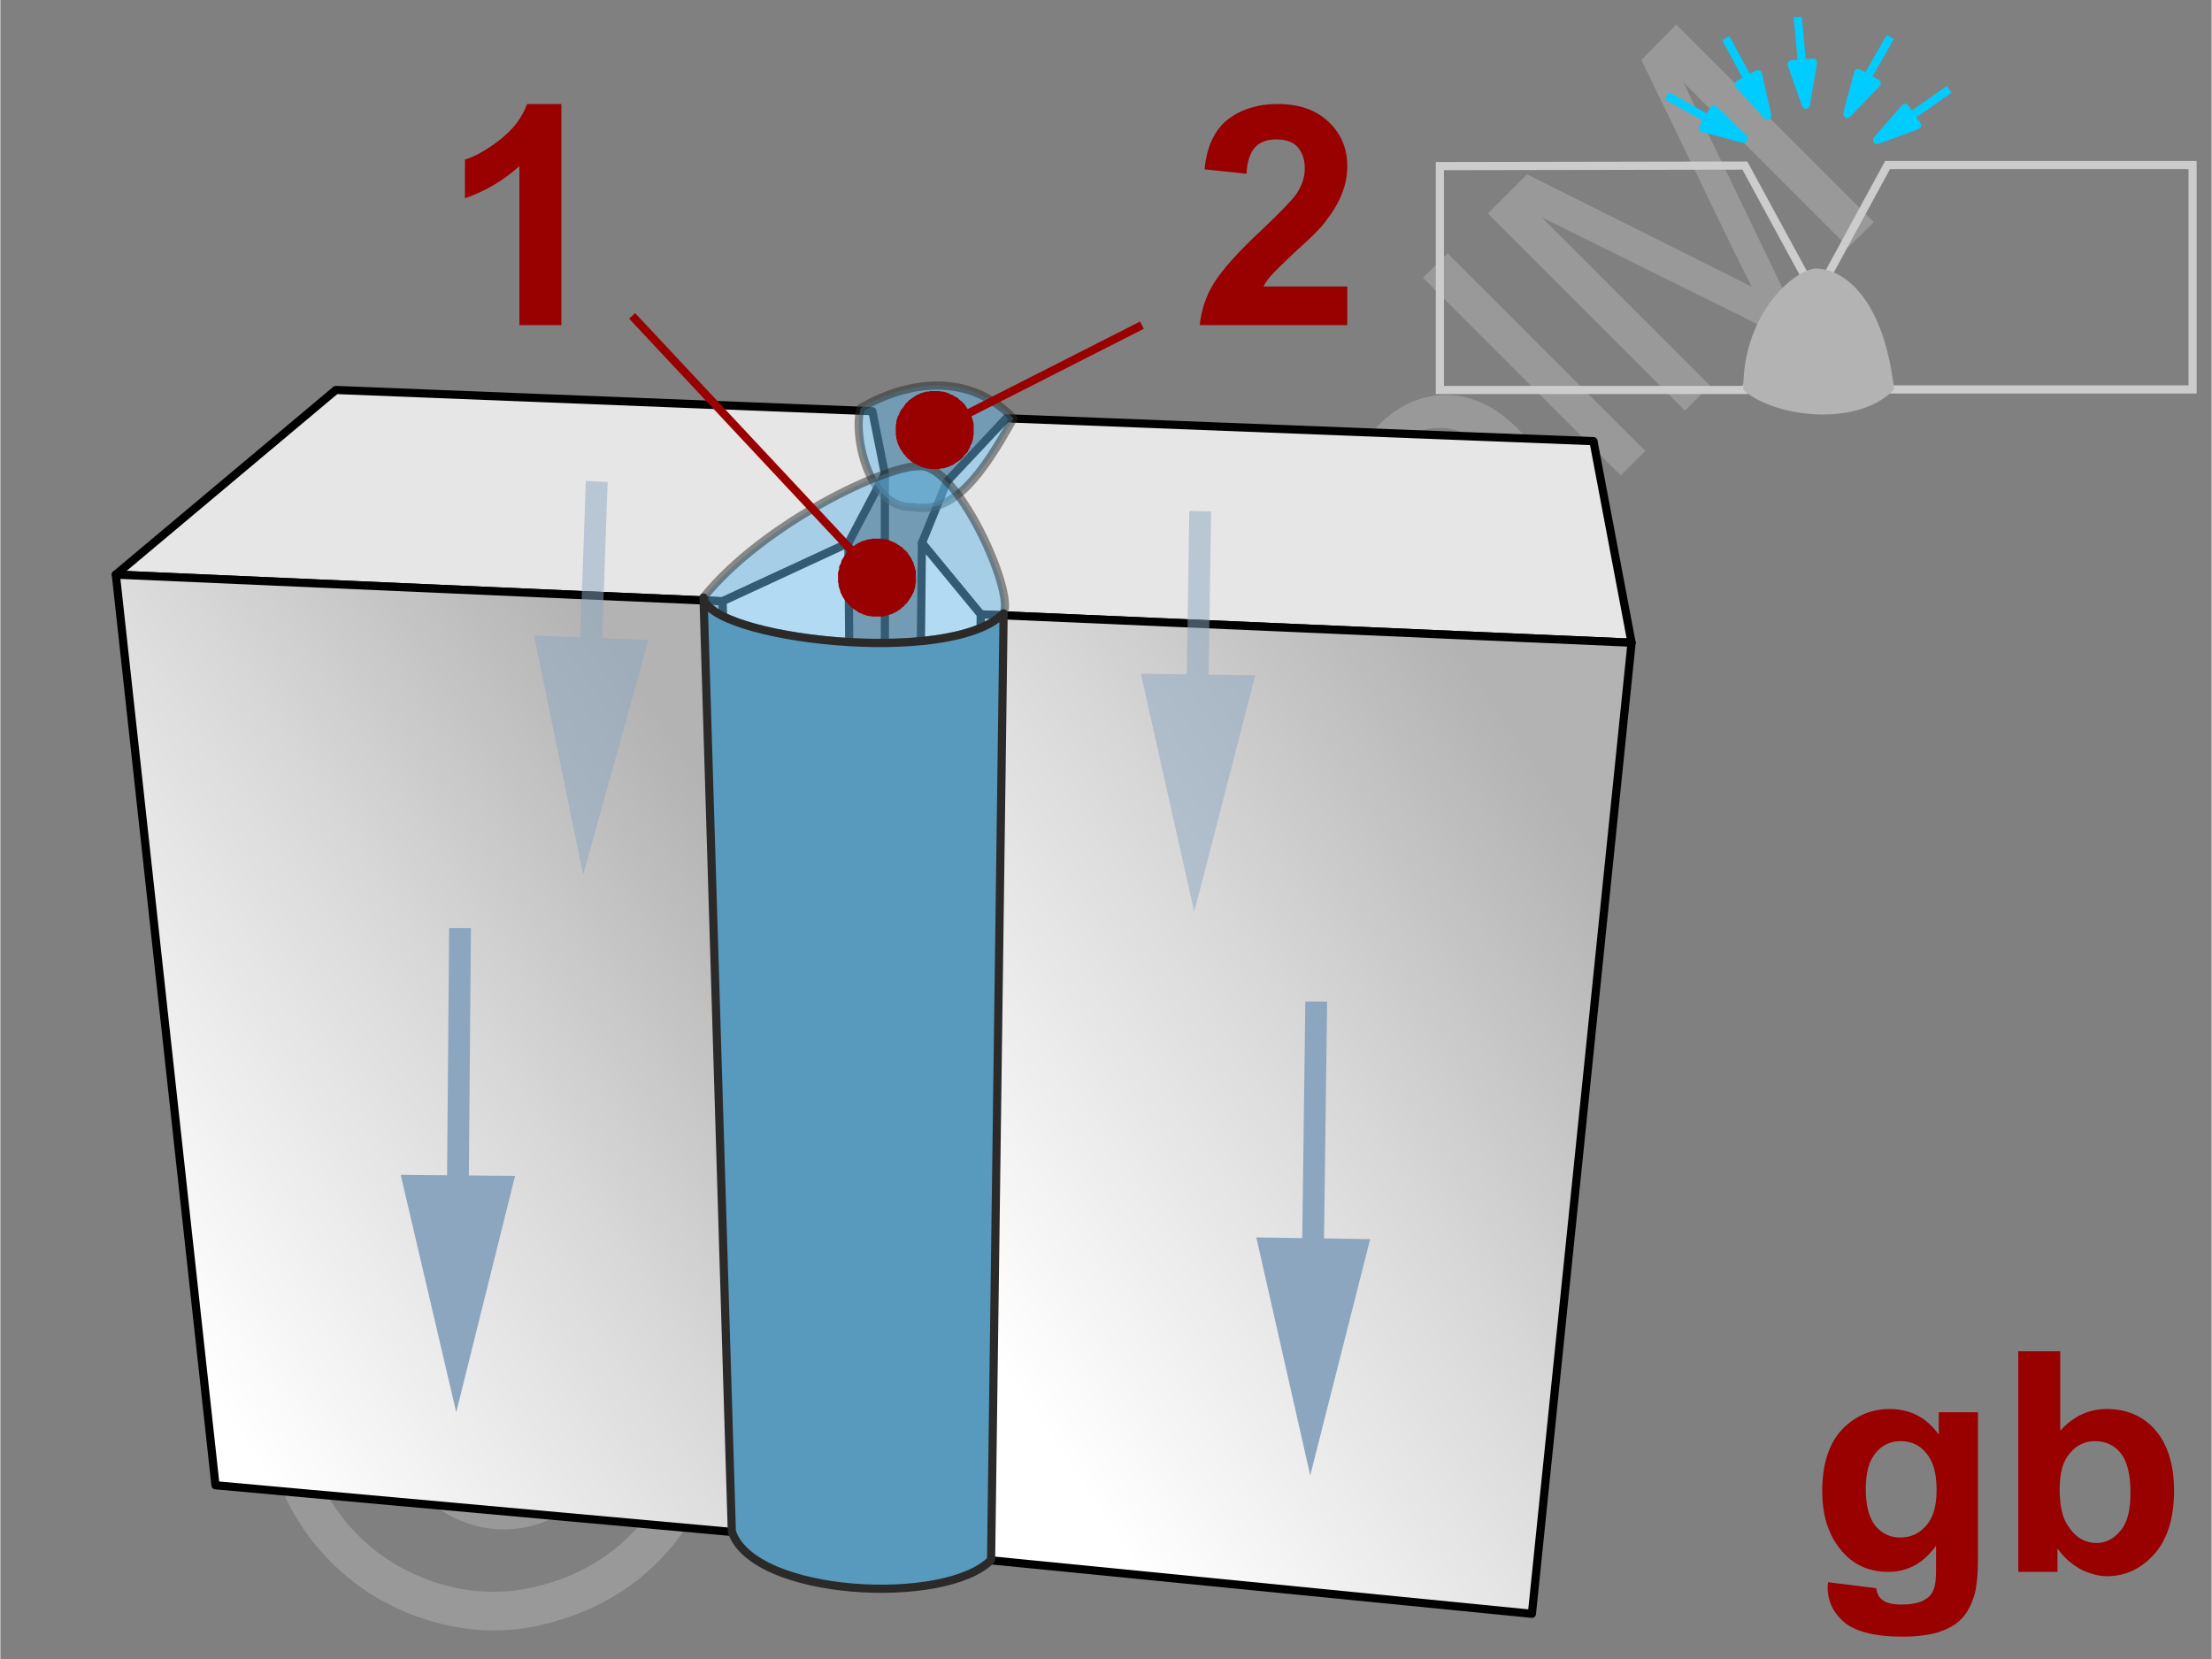 <svg xmlns="http://www.w3.org/2000/svg" width="240px" height="180px" style="shape-rendering:geometricPrecision;text-rendering:geometricPrecision;image-rendering:optimizeQuality;fill-rule:evenodd;clip-rule:evenodd" viewBox="0 0 40.6 30.46" xmlns:xlink="http://www.w3.org/1999/xlink"><rect x="0" y="0" width="40.6" height="30.46" fill="#808080" stroke="none"/><defs><linearGradient id="id0" gradientUnits="userSpaceOnUse" x1="2.23" y1="23.15" x2="13.69" y2="15.55"><stop offset="0" style="stop-opacity:1;stop-color:white"/><stop offset="0.541" style="stop-opacity:1;stop-color:#d9d9d9"/><stop offset="1" style="stop-opacity:1;stop-color:#b3b3b3"/></linearGradient><linearGradient id="id1" gradientUnits="userSpaceOnUse" xlink:href="#id0" x1="17.9" y1="24.41" x2="29.85" y2="16.5"/></defs><g id="Ebene_x0020_1"><g id="_720535768"><g><g><g><polygon points="0,0 40.6,0 40.6,30.46 0,30.46" style="fill:none"/><g><path d="M14.11 22.03l0.41 -0.49c0.21,0.16 0.41,0.26 0.6,0.3 0.2,0.04 0.41,0.01 0.65,-0.08 0.24,-0.09 0.46,-0.24 0.67,-0.45 0.18,-0.18 0.31,-0.37 0.4,-0.57 0.08,-0.19 0.11,-0.37 0.09,-0.53 -0.03,-0.17 -0.1,-0.31 -0.21,-0.42 -0.11,-0.11 -0.25,-0.18 -0.4,-0.2 -0.15,-0.01 -0.33,0.02 -0.54,0.12 -0.13,0.06 -0.41,0.21 -0.82,0.47 -0.41,0.25 -0.72,0.41 -0.93,0.47 -0.26,0.08 -0.5,0.1 -0.72,0.05 -0.22,-0.05 -0.42,-0.16 -0.58,-0.32 -0.19,-0.19 -0.3,-0.41 -0.36,-0.67 -0.05,-0.27 -0.02,-0.54 0.09,-0.82 0.12,-0.29 0.3,-0.55 0.55,-0.79 0.26,-0.27 0.54,-0.47 0.84,-0.58 0.29,-0.12 0.57,-0.15 0.85,-0.1 0.28,0.06 0.53,0.19 0.75,0.4l-0.42 0.49c-0.26,-0.2 -0.51,-0.29 -0.77,-0.26 -0.26,0.02 -0.53,0.17 -0.81,0.45 -0.29,0.29 -0.45,0.56 -0.48,0.8 -0.02,0.24 0.04,0.43 0.19,0.58 0.13,0.13 0.28,0.19 0.46,0.18 0.18,-0.01 0.51,-0.16 0.98,-0.46 0.48,-0.3 0.83,-0.5 1.04,-0.58 0.31,-0.11 0.59,-0.14 0.84,-0.09 0.24,0.04 0.47,0.17 0.66,0.36 0.19,0.19 0.32,0.43 0.38,0.71 0.06,0.28 0.03,0.57 -0.08,0.87 -0.11,0.31 -0.3,0.58 -0.56,0.84 -0.32,0.33 -0.65,0.56 -0.96,0.69 -0.32,0.12 -0.64,0.15 -0.96,0.09 -0.32,-0.07 -0.6,-0.22 -0.85,-0.46zm5.41 -5l0.5 -0.37c0.25,0.35 0.36,0.7 0.33,1.07 -0.03,0.36 -0.18,0.69 -0.47,0.98 -0.36,0.36 -0.77,0.53 -1.22,0.51 -0.45,-0.01 -0.9,-0.24 -1.33,-0.68 -0.29,-0.28 -0.49,-0.58 -0.61,-0.88 -0.11,-0.31 -0.13,-0.61 -0.04,-0.91 0.08,-0.3 0.24,-0.56 0.46,-0.79 0.29,-0.28 0.59,-0.44 0.92,-0.48 0.33,-0.04 0.65,0.05 0.96,0.27l-0.36 0.49c-0.22,-0.13 -0.43,-0.19 -0.62,-0.18 -0.19,0.02 -0.37,0.1 -0.51,0.25 -0.23,0.23 -0.33,0.49 -0.31,0.79 0.02,0.3 0.2,0.63 0.55,0.97 0.35,0.36 0.68,0.54 0.97,0.57 0.3,0.02 0.55,-0.07 0.77,-0.29 0.18,-0.18 0.27,-0.38 0.28,-0.6 0.01,-0.22 -0.08,-0.46 -0.27,-0.72zm1.78 0.15l-3.63 -3.63 0.45 -0.44 1.3 1.3c-0.03,-0.45 0.11,-0.83 0.42,-1.15 0.2,-0.19 0.4,-0.32 0.62,-0.39 0.22,-0.06 0.43,-0.06 0.63,0.01 0.2,0.08 0.42,0.24 0.68,0.5l1.66 1.66 -0.44 0.45 -1.67 -1.66c-0.22,-0.22 -0.43,-0.34 -0.62,-0.34 -0.2,-0.01 -0.39,0.08 -0.56,0.25 -0.14,0.13 -0.22,0.29 -0.27,0.47 -0.05,0.19 -0.04,0.36 0.03,0.53 0.07,0.17 0.2,0.35 0.41,0.56l1.43 1.43 -0.44 0.45zm1.34 -3.97c-0.49,-0.48 -0.71,-0.98 -0.68,-1.48 0.04,-0.42 0.22,-0.8 0.54,-1.12 0.36,-0.36 0.78,-0.54 1.24,-0.53 0.47,0 0.91,0.21 1.32,0.63 0.34,0.34 0.56,0.65 0.65,0.95 0.09,0.29 0.09,0.59 0,0.89 -0.08,0.3 -0.24,0.57 -0.47,0.8 -0.37,0.37 -0.78,0.55 -1.25,0.54 -0.46,-0.01 -0.91,-0.24 -1.35,-0.68zm0.45 -0.45c0.34,0.33 0.66,0.51 0.98,0.53 0.31,0.02 0.58,-0.08 0.81,-0.31 0.22,-0.22 0.32,-0.49 0.3,-0.8 -0.02,-0.32 -0.21,-0.65 -0.55,-0.99 -0.32,-0.32 -0.64,-0.5 -0.96,-0.51 -0.31,-0.02 -0.58,0.08 -0.8,0.3 -0.22,0.22 -0.33,0.49 -0.31,0.8 0.02,0.32 0.2,0.64 0.53,0.98zm2.37 -2.37c-0.49,-0.48 -0.71,-0.98 -0.68,-1.48 0.04,-0.42 0.22,-0.8 0.54,-1.12 0.36,-0.36 0.78,-0.54 1.24,-0.54 0.47,0.01 0.91,0.22 1.32,0.64 0.34,0.34 0.56,0.65 0.65,0.95 0.09,0.29 0.09,0.59 0.01,0.89 -0.09,0.3 -0.25,0.57 -0.48,0.8 -0.37,0.37 -0.78,0.55 -1.25,0.54 -0.46,-0.01 -0.91,-0.24 -1.35,-0.68zm0.45 -0.45c0.34,0.33 0.67,0.51 0.98,0.53 0.31,0.02 0.58,-0.08 0.81,-0.31 0.22,-0.22 0.32,-0.49 0.3,-0.8 -0.02,-0.32 -0.2,-0.65 -0.55,-0.99 -0.32,-0.32 -0.64,-0.5 -0.96,-0.51 -0.31,-0.02 -0.58,0.08 -0.8,0.3 -0.22,0.22 -0.33,0.49 -0.31,0.8 0.02,0.32 0.2,0.64 0.53,0.98zm3.84 -1.21l-3.63 -3.63 0.45 -0.45 3.63 3.63 -0.45 0.45zm1.18 -1.19l-3.62 -3.62 0.72 -0.72 3.42 1.71c0.32,0.16 0.56,0.28 0.71,0.36 -0.09,-0.17 -0.22,-0.43 -0.39,-0.78l-1.64 -3.39 0.64 -0.65 3.63 3.63 -0.47 0.46 -3.03 -3.03 1.97 4.09 -0.43 0.44 -4.14 -2.05 3.09 3.09 -0.46 0.46z" style="fill:#e6e6e6;fill-rule:nonzero;fill-opacity:.251"/><path d="M6.07 22.68c0.51,-0.5 1.13,-0.86 1.87,-1.09 0.73,-0.22 1.48,-0.22 2.23,-0.01 0.74,0.21 1.38,0.58 1.9,1.1 0.52,0.52 0.88,1.15 1.09,1.89 0.22,0.74 0.22,1.48 0,2.22 -0.21,0.74 -0.57,1.37 -1.09,1.89 -0.52,0.52 -1.15,0.88 -1.89,1.09 -0.74,0.22 -1.48,0.22 -2.22,0.01 -0.74,-0.21 -1.37,-0.58 -1.89,-1.1 -0.52,-0.52 -0.89,-1.15 -1.1,-1.9 -0.21,-0.75 -0.21,-1.5 0.01,-2.23 0.23,-0.74 0.59,-1.36 1.09,-1.87zm0.5 0.5c-0.42,0.42 -0.72,0.94 -0.91,1.55 -0.18,0.62 -0.19,1.24 -0.01,1.87 0.18,0.62 0.48,1.15 0.92,1.59 0.43,0.43 0.95,0.73 1.57,0.91 0.62,0.17 1.23,0.17 1.85,-0.01 0.62,-0.17 1.15,-0.48 1.58,-0.91 0.43,-0.43 0.74,-0.96 0.91,-1.58 0.18,-0.62 0.18,-1.23 0.01,-1.85 -0.18,-0.61 -0.48,-1.14 -0.92,-1.57 -0.43,-0.43 -0.96,-0.74 -1.59,-0.92 -0.62,-0.17 -1.24,-0.17 -1.86,0.01 -0.61,0.19 -1.13,0.49 -1.55,0.91zm3.95 2.02l0.63 -0.34c0.25,0.41 0.35,0.84 0.29,1.3 -0.06,0.45 -0.28,0.87 -0.65,1.24 -0.46,0.46 -0.99,0.69 -1.59,0.68 -0.59,-0.01 -1.15,-0.28 -1.69,-0.82 -0.35,-0.35 -0.58,-0.72 -0.71,-1.11 -0.13,-0.39 -0.13,-0.77 -0.02,-1.15 0.12,-0.38 0.33,-0.72 0.65,-1.04 0.35,-0.35 0.73,-0.56 1.13,-0.62 0.4,-0.07 0.79,0 1.17,0.21l-0.35 0.59c-0.28,-0.12 -0.55,-0.15 -0.81,-0.1 -0.27,0.05 -0.5,0.18 -0.71,0.39 -0.31,0.3 -0.45,0.66 -0.43,1.08 0.02,0.41 0.23,0.82 0.63,1.23 0.41,0.4 0.81,0.62 1.2,0.64 0.4,0.02 0.74,-0.12 1.04,-0.42 0.24,-0.24 0.38,-0.52 0.42,-0.84 0.04,-0.32 -0.02,-0.62 -0.2,-0.92z" style="fill:#e6e6e6;fill-rule:nonzero;fill-opacity:.251"/></g></g><path d="M33.56 29.05l0.88 0.11c0.02,0.1 0.05,0.17 0.11,0.21 0.07,0.06 0.19,0.09 0.34,0.09 0.21,0 0.36,-0.03 0.46,-0.1 0.07,-0.04 0.12,-0.1 0.15,-0.19 0.03,-0.07 0.04,-0.19 0.04,-0.36l0 -0.43c-0.23,0.32 -0.52,0.48 -0.88,0.48 -0.39,0 -0.71,-0.16 -0.94,-0.5 -0.18,-0.26 -0.27,-0.59 -0.27,-0.98 0,-0.49 0.12,-0.87 0.36,-1.13 0.24,-0.25 0.53,-0.38 0.88,-0.38 0.37,0 0.67,0.15 0.9,0.47l0 -0.41 0.72 0 0 2.63c0,0.34 -0.02,0.6 -0.08,0.77 -0.06,0.18 -0.14,0.31 -0.24,0.41 -0.1,0.1 -0.24,0.17 -0.41,0.23 -0.18,0.05 -0.39,0.08 -0.66,0.08 -0.49,0 -0.85,-0.09 -1.06,-0.26 -0.2,-0.17 -0.31,-0.38 -0.31,-0.65 0,-0.02 0,-0.05 0.01,-0.09zm0.69 -1.71c0,0.31 0.06,0.53 0.18,0.68 0.12,0.14 0.27,0.21 0.45,0.21 0.19,0 0.35,-0.07 0.48,-0.22 0.13,-0.15 0.19,-0.36 0.19,-0.65 0,-0.31 -0.06,-0.53 -0.19,-0.68 -0.12,-0.15 -0.28,-0.22 -0.47,-0.22 -0.19,0 -0.34,0.07 -0.46,0.22 -0.12,0.14 -0.18,0.36 -0.18,0.66z" style="fill:#900;fill-rule:nonzero"/><path id="1" d="M37.05 28.86l0 -4.05 0.77 0 0 1.46c0.24,-0.27 0.53,-0.4 0.85,-0.4 0.36,0 0.66,0.12 0.89,0.38 0.23,0.26 0.35,0.64 0.35,1.12 0,0.5 -0.12,0.89 -0.36,1.16 -0.24,0.27 -0.53,0.41 -0.87,0.41 -0.16,0 -0.33,-0.05 -0.49,-0.13 -0.16,-0.09 -0.3,-0.21 -0.42,-0.38l0 0.43 -0.72 0zm0.76 -1.52c0,0.3 0.05,0.53 0.15,0.67 0.13,0.21 0.31,0.32 0.53,0.32 0.17,0 0.32,-0.08 0.44,-0.23 0.12,-0.14 0.18,-0.37 0.18,-0.69 0,-0.34 -0.06,-0.58 -0.18,-0.73 -0.12,-0.15 -0.28,-0.22 -0.47,-0.22 -0.18,0 -0.34,0.07 -0.46,0.22 -0.13,0.14 -0.19,0.36 -0.19,0.66z" style="fill:#900;fill-rule:nonzero"/></g><g><polygon points="26.43,7.16 32.03,7.16 33.15,5.1 32.03,3.04 26.43,3.05" style="fill:none;stroke:#ccc;stroke-width:.15;stroke-miterlimit:22.926"/><polygon points="40.25,7.15 34.65,7.15 33.53,5.09 34.65,3.03 40.25,3.03" style="fill:none;stroke:#ccc;stroke-width:.15;stroke-miterlimit:22.926"/><path d="M34.77 7.15c-0.65,0.69 -2.17,0.53 -2.77,0.01 -0.01,-1.39 0.92,-2.21 1.34,-2.23 0.52,0.01 1.24,0.56 1.43,2.22z" style="fill:#b3b3b3"/><g><g><line x1="34.7" y1="0.68" x2="34.27" y2="1.43" style="fill:none;stroke:#0cf;stroke-width:.15;stroke-linejoin:round;stroke-miterlimit:22.926"/><polygon points="33.91,2.09 34.11,1.34 34.45,1.53" style="fill:#0cf;stroke:#0cf;stroke-width:.15;stroke-linejoin:round;stroke-miterlimit:22.926"/></g><g><line x1="30.6" y1="1.76" x2="31.35" y2="2.18" style="fill:none;stroke:#0cf;stroke-width:.15;stroke-linejoin:round;stroke-miterlimit:22.926"/><polygon points="32.01,2.55 31.26,2.35 31.46,2.01" style="fill:#0cf;stroke:#0cf;stroke-width:.15;stroke-linejoin:round;stroke-miterlimit:22.926"/></g><g><line x1="35.78" y1="1.64" x2="35.07" y2="2.14" style="fill:none;stroke:#0cf;stroke-width:.15;stroke-linejoin:round;stroke-miterlimit:22.926"/><polygon points="34.46,2.57 34.97,1.98 35.19,2.3" style="fill:#0cf;stroke:#0cf;stroke-width:.15;stroke-linejoin:round;stroke-miterlimit:22.926"/></g><g><line x1="31.68" y1="0.7" x2="32.09" y2="1.46" style="fill:none;stroke:#0cf;stroke-width:.15;stroke-linejoin:round;stroke-miterlimit:22.926"/><polygon points="32.44,2.12 31.92,1.55 32.27,1.36" style="fill:#0cf;stroke:#0cf;stroke-width:.15;stroke-linejoin:round;stroke-miterlimit:22.926"/></g><g><line x1="33" y1="0.31" x2="33.08" y2="1.17" style="fill:none;stroke:#0cf;stroke-width:.15;stroke-linejoin:round;stroke-miterlimit:22.926"/><polygon points="33.15,1.92 32.89,1.18 33.28,1.15" style="fill:#0cf;stroke:#0cf;stroke-width:.15;stroke-linejoin:round;stroke-miterlimit:22.926"/></g></g></g></g><g><polyline points="16.24,8.7 16.24,25.22 15.71,26.36" style="fill:none;stroke:#000;stroke-width:.15;stroke-miterlimit:22.926"/><polygon points="2.12,10.55 13.26,11.04 15.57,9.97 16.24,8.7 16.01,7.55 6.16,7.16" style="fill:#e6e6e6;stroke:#000;stroke-width:.15;stroke-linecap:round;stroke-linejoin:round;stroke-miterlimit:22.926"/><polygon points="29.95,11.8 18,11.28 16.92,9.97 17.38,8.84 18.47,7.68 29.25,8.1" style="fill:#e6e6e6;stroke:#000;stroke-width:.15;stroke-linecap:round;stroke-linejoin:round;stroke-miterlimit:22.926"/><polygon points="13.79,28.16 3.95,27.27 2.12,10.55 13.26,11.04" style="fill:url(#id0);stroke:#000;stroke-width:.15;stroke-linecap:round;stroke-linejoin:round;stroke-miterlimit:22.926"/><polygon points="28.12,29.63 17.8,28.61 18,11.28 29.95,11.8" style="fill:url(#id1);stroke:#000;stroke-width:.15;stroke-linecap:round;stroke-linejoin:round;stroke-miterlimit:22.926"/><polygon points="15.71,26.36 13.79,28.16 13.26,11.04 15.57,9.97" style="fill:#fff;fill-rule:nonzero;stroke:#000;stroke-width:.15;stroke-linecap:round;stroke-linejoin:round;stroke-miterlimit:22.926"/><polygon points="16.75,26.54 17.8,28.61 18,11.28 16.92,9.97" style="fill:#fff;fill-rule:nonzero;stroke:#000;stroke-width:.15;stroke-linecap:round;stroke-linejoin:round;stroke-miterlimit:22.926"/><path d="M18.6 7.68c-0.8,-0.83 -1.9,-0.71 -2.8,-0.19 -0.15,0.41 0.1,1.85 0.95,1.82 0.75,0.14 1.28,-0.6 1.85,-1.63z" style="fill:#66b8e8;fill-opacity:.502;stroke:#2b2a29;stroke-width:.15;stroke-linejoin:round;stroke-miterlimit:22.926;stroke-opacity:.502"/><path d="M12.91 10.97c0.16,0.8 4.61,1.25 5.51,0.29 0.2,-0.41 -0.85,-2.73 -1.53,-2.7 -0.59,-0.04 -2.89,1.05 -3.98,2.41z" style="fill:#66b8e8;fill-opacity:.502;stroke:#2b2a29;stroke-width:.15;stroke-linejoin:round;stroke-miterlimit:22.926;stroke-opacity:.502"/><path d="M12.91 10.97c0.09,0.75 4.53,1.29 5.51,0.29l-0.23 17.38c-0.83,0.85 -4.36,0.68 -4.76,-0.52l-0.52 -17.15z" style="fill:#579abe;stroke:#2b2a29;stroke-width:.15;stroke-linejoin:round;stroke-miterlimit:22.926"/><path d="M10.3 5.97l-0.77 0 0 -2.92c-0.29,0.26 -0.62,0.46 -1,0.59l0 -0.71c0.2,-0.06 0.42,-0.19 0.65,-0.37 0.24,-0.19 0.4,-0.4 0.49,-0.65l0.63 0 0 4.06z" style="fill:#900;fill-rule:nonzero"/><path d="M24.73 5.26l0 0.71 -2.71 0c0.03,-0.27 0.11,-0.53 0.26,-0.77 0.15,-0.24 0.44,-0.57 0.87,-0.97 0.35,-0.33 0.56,-0.55 0.64,-0.66 0.11,-0.16 0.16,-0.32 0.16,-0.48 0,-0.17 -0.05,-0.3 -0.14,-0.4 -0.09,-0.09 -0.22,-0.13 -0.38,-0.13 -0.16,0 -0.29,0.04 -0.39,0.14 -0.09,0.1 -0.15,0.26 -0.16,0.49l-0.77 -0.08c0.04,-0.43 0.19,-0.73 0.43,-0.92 0.24,-0.18 0.54,-0.28 0.91,-0.28 0.4,0 0.71,0.11 0.94,0.33 0.22,0.21 0.34,0.48 0.34,0.8 0,0.18 -0.03,0.35 -0.1,0.52 -0.06,0.16 -0.17,0.34 -0.31,0.52 -0.09,0.12 -0.26,0.29 -0.51,0.51 -0.24,0.23 -0.4,0.38 -0.46,0.45 -0.07,0.07 -0.12,0.15 -0.16,0.22l1.54 0z" style="fill:#900;fill-rule:nonzero"/><g><line x1="11.6" y1="5.8" x2="16.1" y2="10.61" style="fill:none;fill-rule:nonzero;stroke:#900;stroke-width:.15;stroke-miterlimit:22.926"/><polygon id="1" points="16.62,10.11 16.62,10.11 16.65,10.14 16.67,10.17 16.69,10.2 16.71,10.23 16.73,10.26 16.74,10.29 16.76,10.32 16.77,10.36 16.78,10.39 16.79,10.42 16.8,10.46 16.81,10.49 16.81,10.53 16.81,10.56 16.81,10.59 16.81,10.63 16.81,10.66 16.81,10.7 16.8,10.73 16.8,10.77 16.79,10.8 16.78,10.83 16.77,10.87 16.75,10.9 16.74,10.93 16.72,10.96 16.7,10.99 16.68,11.02 16.66,11.05 16.64,11.08 16.61,11.1 16.59,11.13 16.59,11.13 16.56,11.15 16.53,11.18 16.5,11.2 16.47,11.22 16.44,11.24 16.41,11.25 16.38,11.27 16.34,11.28 16.31,11.29 16.28,11.3 16.24,11.31 16.21,11.32 16.18,11.32 16.14,11.32 16.11,11.32 16.07,11.32 16.04,11.32 16,11.32 15.97,11.31 15.94,11.31 15.9,11.3 15.87,11.29 15.84,11.28 15.8,11.26 15.77,11.25 15.74,11.23 15.71,11.21 15.68,11.19 15.65,11.17 15.62,11.15 15.6,11.12 15.57,11.1 15.57,11.1 15.55,11.07 15.52,11.04 15.5,11.01 15.48,10.98 15.46,10.95 15.45,10.92 15.43,10.89 15.42,10.85 15.41,10.82 15.4,10.79 15.39,10.75 15.39,10.72 15.38,10.69 15.38,10.65 15.38,10.62 15.38,10.58 15.38,10.55 15.38,10.51 15.39,10.48 15.4,10.45 15.4,10.41 15.41,10.38 15.43,10.35 15.44,10.31 15.45,10.28 15.47,10.25 15.49,10.22 15.51,10.19 15.53,10.16 15.55,10.13 15.58,10.11 15.6,10.08 15.6,10.08 15.63,10.06 15.66,10.03 15.69,10.01 15.72,9.99 15.75,9.97 15.78,9.96 15.81,9.94 15.85,9.93 15.88,9.92 15.91,9.91 15.95,9.9 15.98,9.9 16.02,9.89 16.05,9.89 16.08,9.89 16.12,9.89 16.15,9.89 16.19,9.89 16.22,9.9 16.26,9.9 16.29,9.91 16.32,9.92 16.36,9.94 16.39,9.95 16.42,9.96 16.45,9.98 16.48,10 16.51,10.02 16.54,10.04 16.57,10.06 16.59,10.09" style="fill:#900"/></g><g><line x1="20.96" y1="5.97" x2="17.16" y2="7.9" style="fill:none;fill-rule:nonzero;stroke:#900;stroke-width:.15;stroke-miterlimit:22.926"/><polygon id="1" points="17.48,8.54 17.48,8.54 17.45,8.55 17.41,8.57 17.38,8.58 17.35,8.59 17.31,8.6 17.28,8.6 17.24,8.61 17.21,8.61 17.17,8.61 17.14,8.61 17.1,8.61 17.07,8.61 17.03,8.6 17,8.6 16.97,8.59 16.93,8.58 16.9,8.57 16.87,8.55 16.84,8.54 16.81,8.52 16.78,8.51 16.75,8.49 16.72,8.47 16.69,8.44 16.66,8.42 16.64,8.4 16.62,8.37 16.59,8.34 16.57,8.31 16.55,8.28 16.53,8.25 16.51,8.22 16.51,8.22 16.5,8.19 16.48,8.15 16.47,8.12 16.46,8.08 16.45,8.05 16.45,8.02 16.44,7.98 16.44,7.95 16.44,7.91 16.44,7.88 16.44,7.84 16.44,7.81 16.45,7.77 16.45,7.74 16.46,7.7 16.47,7.67 16.48,7.64 16.5,7.61 16.51,7.58 16.53,7.54 16.55,7.51 16.57,7.49 16.59,7.46 16.61,7.43 16.63,7.4 16.66,7.38 16.68,7.35 16.71,7.33 16.74,7.31 16.77,7.29 16.8,7.27 16.83,7.25 16.83,7.25 16.86,7.24 16.9,7.22 16.93,7.21 16.97,7.2 17,7.19 17.04,7.19 17.07,7.18 17.11,7.18 17.14,7.18 17.18,7.18 17.21,7.18 17.24,7.18 17.28,7.19 17.31,7.19 17.35,7.2 17.38,7.21 17.41,7.22 17.44,7.24 17.48,7.25 17.51,7.27 17.54,7.29 17.57,7.3 17.59,7.32 17.62,7.35 17.65,7.37 17.67,7.39 17.7,7.42 17.72,7.45 17.74,7.48 17.76,7.51 17.78,7.54 17.8,7.57 17.8,7.57 17.81,7.6 17.83,7.64 17.84,7.67 17.85,7.71 17.86,7.74 17.87,7.78 17.87,7.81 17.87,7.85 17.87,7.88 17.87,7.92 17.87,7.95 17.87,7.98 17.86,8.02 17.86,8.05 17.85,8.09 17.84,8.12 17.83,8.15 17.81,8.18 17.8,8.22 17.78,8.25 17.77,8.28 17.75,8.31 17.73,8.33 17.7,8.36 17.68,8.39 17.66,8.41 17.63,8.44 17.6,8.46 17.57,8.48 17.54,8.5 17.51,8.52" style="fill:#900"/></g><g id="_720536464"><g><g><path d="M8.2 21.8l0.04 -4.76 0.4 0 -0.04 4.77 -0.4 -0.01zm0.17 4.13l-1.02 -4.36 2.1 0.02 -1.08 4.34z" style="fill:#8ca6c0;fill-rule:nonzero"/></g><g><path d="M23.9 22.96l0.06 -4.57 0.4 0 -0.06 4.58 -0.4 -0.01zm0.15 4.13l-0.99 -4.37 2.09 0.03 -1.1 4.34z" style="fill:#8ca6c0;fill-rule:nonzero"/></g></g><g><g><path d="M21.78 12.61l0.05 -3.23 0.4 0.01 -0.05 3.23 -0.4 -0.01zm0.14 4.13l-0.98 -4.37 2.1 0.03 -1.12 4.34z" style="fill:#8ca6c0;fill-rule:nonzero;fill-opacity:.502"/></g><g><path d="M10.64 11.93l0.11 -3.1 0.4 0.02 -0.11 3.1 -0.4 -0.02zm0.06 4.13l-0.9 -4.39 2.1 0.08 -1.2 4.31z" style="fill:#8ca6c0;fill-rule:nonzero;fill-opacity:.502"/></g></g></g></g></g></g></svg>